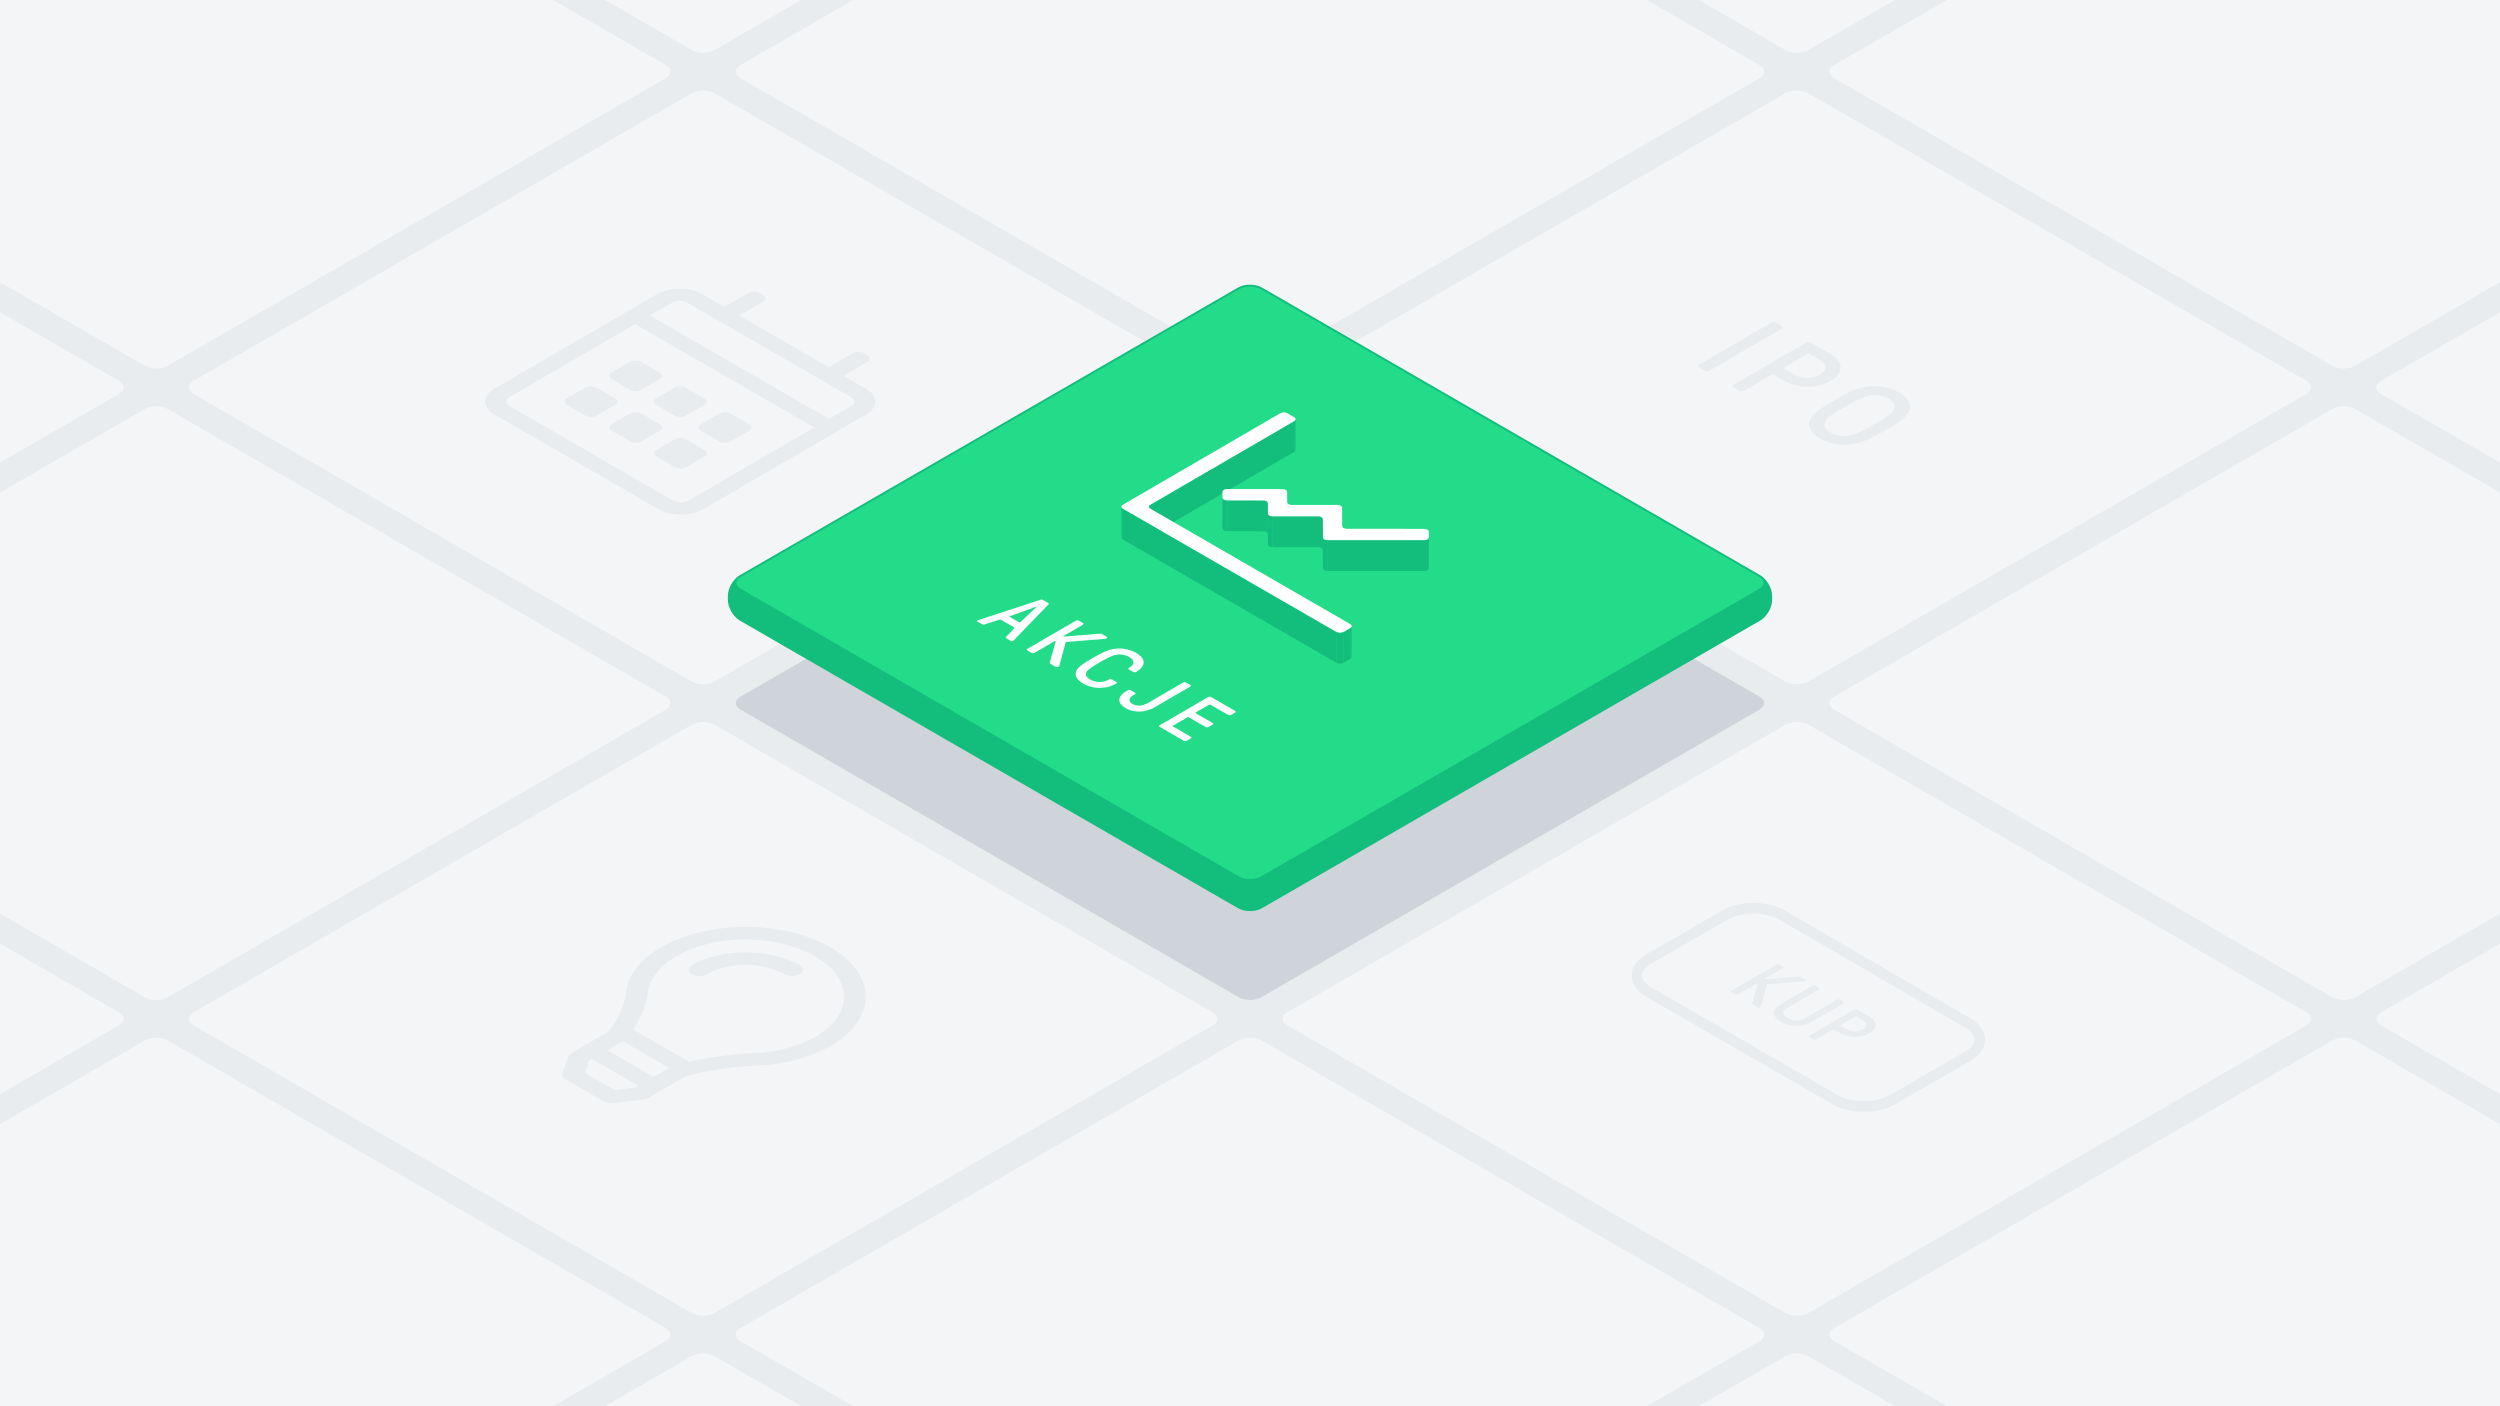 <svg xmlns="http://www.w3.org/2000/svg" xmlns:xlink="http://www.w3.org/1999/xlink" viewBox="0 0 1920 1080" xmlns:v="https://vecta.io/nano"><style><![CDATA[.H{isolation:isolate}]]></style><path d="M-20-20h1960v1120H-20z" fill="#e9ecef"/><g fill="#f4f5f7"><use xlink:href="#B"/><path d="M531.34 523.453c4.763 2.75 12.557 2.75 17.32 0l382.68-220.94c4.763-2.75 4.763-7.25 0-10L548.66 71.573c-4.763-2.75-12.557-2.75-17.32 0l-382.68 220.94c-4.763 2.75-4.763 7.25 0 10zm-420-242.487c4.763 2.75 12.557 2.75 17.32 0L511.34 60.025c4.763-2.75 4.763-7.25 0-10L128.66-170.914c-4.763-2.75-12.557-2.75-17.32 0l-382.68 220.94c-4.763 2.75-4.763 7.25 0 10zm1260 727.461c4.763 2.75 12.557 2.75 17.32 0l382.68-220.94c4.763-2.75 4.763-7.25 0-10l-382.68-220.94c-4.763-2.75-12.557-2.75-17.32 0l-382.68 220.94c-4.763 2.75-4.763 7.25 0 10zm420 242.488c4.763 2.75 12.557 2.75 17.32 0l382.68-220.941c4.763-2.75 4.763-7.25 0-10l-382.68-220.94c-4.763-2.75-12.557-2.75-17.32 0l-382.68 220.941c-4.763 2.75-4.763 7.25 0 10z"/><path d="M531.34 1008.428c4.763 2.75 12.557 2.75 17.32 0l382.68-220.941c4.763-2.75 4.763-7.25 0-10l-382.68-220.94c-4.763-2.75-12.557-2.75-17.32 0L148.66 777.488c-4.763 2.75-4.763 7.25 0 10zm-420-242.487c4.763 2.75 12.557 2.75 17.32 0L511.34 545c4.763-2.75 4.763-7.25 0-10L128.66 314.06c-4.763-2.75-12.557-2.75-17.32 0L-271.34 535c-4.763 2.75-4.763 7.25 0 10zm-420-242.488c4.763 2.75 12.557 2.75 17.32 0l382.68-220.94c4.763-2.75 4.763-7.25 0-10l-382.68-220.94c-4.763-2.75-12.557-2.75-17.32 0l-382.68 220.94c-4.763 2.75-4.763 7.25 0 10zm1260 727.462c4.763 2.75 12.557 2.75 17.32 0l382.68-220.941c4.763-2.75 4.763-7.25 0-10L968.66 799.035c-4.763-2.75-12.557-2.75-17.32 0l-382.68 220.94c-4.763 2.75-4.763 7.25 0 10zm420 242.485c4.763 2.75 12.557 2.75 17.32 0l382.68-220.94c4.763-2.75 4.763-7.25 0-10l-382.68-220.94c-4.763-2.75-12.557-2.75-17.32 0l-382.68 220.94c-4.763 2.75-4.763 7.25 0 10zm-1260-242.485c4.763 2.75 12.557 2.75 17.32 0l382.68-220.94c4.763-2.75 4.763-7.25 0-10l-382.68-220.94c-4.763-2.75-12.557-2.75-17.32 0l-382.68 220.94c-4.763 2.75-4.763 7.25 0 10zm-420-242.487c4.763 2.75 12.557 2.75 17.32 0l382.68-220.94c4.763-2.75 4.763-7.25 0-10l-382.68-220.94c-4.763-2.75-12.557-2.75-17.32 0l-382.68 220.94c-4.763 2.75-4.763 7.25 0 10zm840 484.972c4.763 2.75 12.557 2.75 17.32 0l382.68-220.941c4.763-2.75 4.763-7.25 0-10l-382.68-220.94c-4.763-2.75-12.557-2.75-17.32 0l-382.68 220.94c-4.763 2.75-4.763 7.25 0 10zm840-969.947c4.763 2.75 12.557 2.75 17.32 0l382.68-220.94c4.763-2.75 4.763-7.25 0-10l-382.68-220.94c-4.763-2.75-12.557-2.75-17.32 0l-382.68 220.94c-4.763 2.75-4.763 7.25 0 10zm-420-242.487c4.763 2.75 12.557 2.75 17.32 0l382.68-220.941c4.763-2.75 4.763-7.25 0-10L968.66-170.914c-4.763-2.75-12.557-2.75-17.32 0L568.66 50.026c-4.763 2.75-4.763 7.25 0 10zm-420-242.487c4.763 2.75 12.557 2.75 17.32 0l382.68-220.941c4.763-2.75 4.763-7.25 0-10L548.66-413.4c-4.763-2.75-12.557-2.75-17.32 0L148.66-192.461c-4.763 2.75-4.763 7.25 0 10zm1260 727.461c4.763 2.75 12.557 2.75 17.32 0L2191.34 545c4.763-2.75 4.763-7.25 0-10l-382.68-220.94c-4.763-2.75-12.557-2.75-17.32 0L1408.66 535c-4.763 2.75-4.763 7.25 0 10z"/><path d="M2211.34 1008.428c4.763 2.75 12.557 2.75 17.32 0l382.68-220.941c4.763-2.75 4.763-7.25 0-10l-382.68-220.94c-4.763-2.75-12.557-2.75-17.32 0l-382.68 220.94c-4.763 2.75-4.763 7.25 0 10zm-420-727.462c4.763 2.75 12.557 2.75 17.32 0l382.68-220.941c4.763-2.75 4.763-7.25 0-10l-382.68-220.939c-4.763-2.75-12.557-2.75-17.32 0l-382.68 220.94c-4.763 2.75-4.763 7.25 0 10zm-420-242.487c4.763 2.75 12.557 2.75 17.32 0l382.68-220.941c4.763-2.75 4.763-7.25 0-10L1388.66-413.4c-4.763-2.75-12.557-2.75-17.32 0L988.66-192.461c-4.763 2.75-4.763 7.25 0 10zm840 484.974c4.763 2.75 12.557 2.75 17.32 0l382.68-220.94c4.763-2.75 4.763-7.25 0-10l-382.68-220.94c-4.763-2.75-12.557-2.75-17.32 0l-382.68 220.94c-4.763 2.75-4.763 7.25 0 10z"/></g><use xlink:href="#B" fill="#ced4da"/><use xlink:href="#C" fill="#13bd7c"/><use xlink:href="#C" fill="none" stroke="#13bd7c" stroke-miterlimit="10" stroke-width="2"/><use xlink:href="#D" fill="#22dc8a"/><use xlink:href="#D" fill="none" stroke="#13bd7c" stroke-miterlimit="10"/><path d="M469.741 330.78c-2.362-1.364-2.374-3.6-.027-4.962l14.221-8.265a9.471 9.471 0 0 1 8.566 0l14.321 8.269c2.362 1.363 2.381 3.594.027 4.961l-14.221 8.265a9.477 9.477 0 0 1-8.566 0zm34.369 19.842c-2.362-1.363-2.375-3.6-.028-4.961L518.3 337.4a9.466 9.466 0 0 1 8.565 0l14.315 8.265c2.362 1.364 2.381 3.594.028 4.961l-14.222 8.265a9.475 9.475 0 0 1-8.565 0z" fill="#e9ecef"/><g class="H" fill="#e9ecef"><path d="M665.091 298.536c9.488 5.477 9.544 14.365.118 19.842L540.02 391.13c-9.425 5.478-24.775 5.478-34.263 0L379.75 318.38c-9.482-5.474-9.532-14.365-.106-19.843l125.189-72.752c9.426-5.478 24.769-5.474 34.251 0l17.187 9.923 18.5-10.749a9.45 9.45 0 0 1 8.553 0l2.866 1.655c2.363 1.364 2.382 3.594.035 4.958l-18.5 10.749L636.456 282l18.5-10.749a9.466 9.466 0 0 1 8.559 0l2.86 1.652c2.363 1.364 2.382 3.594.035 4.958l-18.5 10.749zm-136.524 85.981L625.3 328.3l-137.468-79.365L391.1 305.15c-3.133 1.821-3.11 4.8.038 6.613l126.007 72.751a12.628 12.628 0 0 0 11.424 0m108.112-62.828l17.076-9.923c3.127-1.818 3.111-4.8-.044-6.617L527.7 232.4a12.638 12.638 0 0 0-11.417 0l-17.076 9.924 137.468 79.367M503.88 310.94c-2.362-1.364-2.374-3.6-.027-4.961l14.227-8.269a9.484 9.484 0 0 1 8.566 0l14.321 8.269c2.362 1.363 2.375 3.6.028 4.961l-14.228 8.268a9.477 9.477 0 0 1-8.566 0zm34.369 19.843c-2.362-1.364-2.375-3.6-.028-4.962l14.228-8.268a9.475 9.475 0 0 1 8.565 0l14.315 8.265c2.362 1.364 2.375 3.6.028 4.961l-14.228 8.268a9.477 9.477 0 0 1-8.566 0z"/></g><path d="M469.512 291.1c-2.362-1.364-2.369-3.594-.022-4.958l14.228-8.269a9.463 9.463 0 0 1 8.559 0l14.321 8.268c2.362 1.364 2.375 3.6.028 4.961l-14.226 8.264a9.475 9.475 0 0 1-8.565 0zm-34.139 19.837c-2.362-1.364-2.369-3.594-.022-4.958l14.222-8.265a9.453 9.453 0 0 1 8.559 0l14.321 8.268c2.362 1.364 2.381 3.594.028 4.961l-14.222 8.265a9.475 9.475 0 0 1-8.565 0zM637.738 727.6c36.1 20.842 36.289 54.637.425 75.479-16.372 9.514-37.42 14.668-58.9 15.486-20.163.771-46.87 5.648-53.5 8.534L498 843.208a11.343 11.343 0 0 1-4.263 1.324l-22.7 2.643a12.781 12.781 0 0 1-7.581-1.327l-29.286-16.909c-1.986-1.146-2.854-2.794-2.316-4.386l4.5-13.153a4.809 4.809 0 0 1 2.271-2.473l27.713-16.135c4.854-3.745 13.288-19.246 14.558-31.02 1.337-12.418 10.133-24.609 26.454-34.116 34.15-19.902 92.15-22.128 130.388-.056zm-59.624 81.285c18.2-.693 35.3-5.19 48.167-12.666 29.3-17.026 29.143-44.732-.348-61.759-31.035-17.918-78.261-16.532-106.6.012-12.833 7.498-20.58 17.318-21.723 27.938-.689 6.422-4.258 18.1-11.22 28.281l42.931 24.786a291.291 291.291 0 0 1 48.793-6.588M502.053 827.1l11.824-6.857-35.684-20.6-11.785 6.879 35.645 20.58m-14.145 8.2l2.328-1.353-35.62-20.565-2.322 1.356-3.137 9.176 22.921 13.233 15.83-1.847m126.214-93.974c3.282 1.895 3.306 4.965.039 6.864a13.046 13.046 0 0 1-11.843 0c-16.383-9.458-42.959-9.458-59.235 0a13.052 13.052 0 0 1-11.85 0c-3.282-1.895-3.293-4.966-.032-6.861 22.784-13.244 59.988-13.244 82.921-.003zM1405.844 271.9c10.3 5.945 10.342 14.693.11 20.639s-25.333 5.949-35.631 0l-8.09-4.671a1.73 1.73 0 0 0-1.693 0l-21.14 12.289a3.756 3.756 0 0 1-3.4 0l-4.68-2.7a1.041 1.041 0 0 1-.011-1.968l55.814-32.435a3.754 3.754 0 0 1 3.4 0zm-27.485 15.972a20 20 0 0 0 19.257-.147c5.753-3.344 5.81-7.911.191-11.155l-8.089-4.67a1.73 1.73 0 0 0-1.693 0l-17.761 10.321c-.507.295-.5.686.006.981l8.089 4.67m-9.776-37.486a1.04 1.04 0 0 1 0 1.965l-55.813 32.435a3.754 3.754 0 0 1-3.392 0l-4.687-2.706a1.04 1.04 0 0 1 0-1.965l55.813-32.435a3.754 3.754 0 0 1 3.392 0zm97.005 66.683c-2.692 4.523-9.8 8.847-17.667 13.418s-15.3 8.7-23.1 10.274c-8.391 1.717-18.578.929-27.088-3.985s-9.906-10.812-6.962-15.674c2.692-4.523 9.789-8.847 17.655-13.418s15.313-8.7 23.113-10.273c8.384-1.722 18.571-.933 27.082 3.981s9.906 10.808 6.967 15.677zm-44.622 17.248c5.169-.932 12.363-5.009 18.617-8.644s13.276-7.819 14.869-10.815.735-6.145-3.862-8.8a22.307 22.307 0 0 0-15.2-2.208c-5.168.932-12.356 5.013-18.616 8.651s-13.276 7.811-14.869 10.808-.736 6.145 3.861 8.8a22.313 22.313 0 0 0 15.2 2.208" fill="#e9ecef"/><path d="M1266.174,761.87c-12.064-6.963-12.06-18.35.008-25.3l58.7-33.828c12.069-6.955,31.795-6.917,43.836.084l142.675,82.952c12.042,7,12.02,18.419-.048,25.374l-58.016,33.434c-12.068,6.954-31.812,6.948-43.876-.015Z" fill="none" stroke="#e9ecef" stroke-miterlimit="8" stroke-width="8.188"/><path d="M1435.705 780.8c6.372 3.679 6.4 9.09.072 12.769a23.4 23.4 0 0 1-22.051 0l-5.006-2.89a1.071 1.071 0 0 0-1.044 0l-13.079 7.6a2.313 2.313 0 0 1-2.1 0l-2.9-1.673a.643.643 0 0 1-.007-1.217l34.532-20.068a2.329 2.329 0 0 1 2.1 0zm-17.006 9.883a12.392 12.392 0 0 0 11.919-.092c3.552-2.065 3.587-4.9.114-6.9l-5.006-2.89a1.077 1.077 0 0 0-1.044 0l-10.992 6.388c-.311.181-.31.424 0 .605l5.006 2.89m-2.777-21.311a.645.645 0 0 1 .007 1.216l-24.174 14.048a23.666 23.666 0 0 1-23.782.093c-7.323-4.228-7.765-9.216.082-13.776l24.174-14.048a2.329 2.329 0 0 1 2.1 0l2.892 1.67a.647.647 0 0 1 .013 1.22l-24.7 14.354c-4.707 2.735-3.54 5.408.412 7.69a13.008 13.008 0 0 0 13.277.213l24.7-14.354a2.329 2.329 0 0 1 2.1 0zm-29.804-17.207c.945.545.263 1.43-1.1 1.548l-26.811 2.164a2.213 2.213 0 0 0-.947.239.8.8 0 0 0-.367.457l-4.314 15.932a1.859 1.859 0 0 1-2.826 1.1l-3.479-2.009c-.683-.394-.685-.756-.586-1.183l4.12-14.414c.106-.424.054-.579-.106-.671a.786.786 0 0 0-.737.125l-14.228 8.268a2.313 2.313 0 0 1-2.1 0l-2.9-1.673a.642.642 0 0 1 0-1.213l34.532-20.068a2.326 2.326 0 0 1 2.094 0l2.9 1.673a.645.645 0 0 1 .006 1.217l-13.656 7.936c-.261.151-.368.273-.157.394s.63.122 1.629.03l24.344-1.943a2.669 2.669 0 0 1 1.682.361z" fill="#e9ecef"/><g class="H"><g fill="#13bd7c"><path d="M994.989 321.928l-.067 23.64a1.85 1.85 0 0 1-1.079 1.519l.067-23.64a1.85 1.85 0 0 0 1.079-1.519zm-6.481 55.829l-.067 23.639v.029l.067-23.64z"/><path d="M993.91 323.447l-.067 23.64-110.435 64.177.067-23.64 110.435-64.177z"/><path d="M938.874 382.139l-.067 23.64-.024-4.35.067-23.64.024 4.35zm3.667 25.785l.067-23.64 27.397.077-.067 23.64z"/><path d="M938.807 405.8l.067-23.64a1.833 1.833 0 0 0 1.077 1.5 5.442 5.442 0 0 0 2.665.637l-.068 23.64a5.452 5.452 0 0 1-2.664-.637 1.834 1.834 0 0 1-1.077-1.5zm34.947-19.286l-.067 23.64a1.917 1.917 0 0 0-1.114-1.541 5.246 5.246 0 0 0-2.628-.619l.068-23.64a5.245 5.245 0 0 1 2.627.619 1.917 1.917 0 0 1 1.114 1.541zm-91.428 26.271l.067-23.64a1.854 1.854 0 0 1 1.082-1.521l-.067 23.64a1.853 1.853 0 0 0-1.082 1.521zm148.392-22.842l-.067 23.64v.029l.067-23.64z"/><path d="M861.223 412.785l.067-23.64a1.855 1.855 0 0 0 1.093 1.535l-.067 23.64a1.857 1.857 0 0 1-1.093-1.535zm112.569-18.401l-.067 23.64-.038-7.87.067-23.64.038 7.87zm38.431 2.157l-.067 23.639-34.69.004.067-23.639 34.69-.004z"/><path d="M977.533 396.545l-.067 23.639a5.459 5.459 0 0 1-2.659-.639 1.831 1.831 0 0 1-1.082-1.521l.067-23.639a1.83 1.83 0 0 0 1.082 1.52 5.459 5.459 0 0 0 2.659.64zm38.431 2.155l-.067 23.64a1.9 1.9 0 0 0-1.108-1.542 5.266 5.266 0 0 0-2.633-.619l.067-23.639a5.255 5.255 0 0 1 2.633.619 1.9 1.9 0 0 1 1.108 1.541z"/><path d="M1097.337 408.306l-.067 23.64v.023l.067-23.64zm-81.3 4.377l-.067 23.639-.073-13.981.067-23.64.073 13.982z"/><path d="M1097.355 412.682l-.067 23.64c.013 1.183-1.636 2.179-3.711 2.156l.067-23.639c2.075.022 3.724-.973 3.711-2.157z"/><path d="M1093.644 414.839l-.067 23.639-73.866.004.067-23.639 73.866-.004z"/><path d="M1019.778 414.843l-.067 23.639a5.448 5.448 0 0 1-2.659-.639 1.828 1.828 0 0 1-1.082-1.521l.067-23.639a1.828 1.828 0 0 0 1.082 1.52 5.448 5.448 0 0 0 2.659.64z"/></g><path d="M1096.259 406.806a1.821 1.821 0 0 1 1.078 1.523l.018 4.353c.013 1.184-1.636 2.179-3.711 2.157h-73.866a5.448 5.448 0 0 1-2.659-.64 1.828 1.828 0 0 1-1.082-1.52l-.073-13.982a1.9 1.9 0 0 0-1.108-1.541 5.255 5.255 0 0 0-2.633-.619h-34.69a5.459 5.459 0 0 1-2.659-.64 1.83 1.83 0 0 1-1.082-1.521l-.038-7.87a1.917 1.917 0 0 0-1.114-1.541 5.245 5.245 0 0 0-2.627-.619l-27.4-.055a5.442 5.442 0 0 1-2.665-.637 1.821 1.821 0 0 1-1.077-1.523l-.024-4.35c-.007-1.187 1.636-2.178 3.717-2.16h42.205a5.412 5.412 0 0 1 2.661.635 1.81 1.81 0 0 1 1.074 1.521l.051 7.87a1.893 1.893 0 0 0 1.105 1.54 5.238 5.238 0 0 0 2.63.617h34.69a5.426 5.426 0 0 1 2.661.636 1.81 1.81 0 0 1 1.074 1.521l.085 13.982a1.891 1.891 0 0 0 1.1 1.539 5.228 5.228 0 0 0 2.63.617l59.057.059a5.438 5.438 0 0 1 2.672.648z" fill="#fff"/><g fill="#13bd7c"><path d="M1038.089 480.844l-.067 23.64a1.846 1.846 0 0 1-1.079 1.515l.067-23.64a1.846 1.846 0 0 0 1.079-1.515z"/><path d="M1037.01 482.359l-.067 23.64-5.259 3.056.067-23.64 5.259-3.056zm-10.535 3.06l-.067 23.64-164.092-94.739.067-23.64 164.092 94.739z"/></g><path d="M993.893,320.387c1.455.841,1.463,2.219.017,3.06L883.475,387.624c-1.446.841-1.445,2.216.011,3.056l153.506,88.627c1.456.841,1.464,2.212.018,3.052l-5.259,3.056a5.835,5.835,0,0,1-5.276,0L862.383,390.68c-1.455-.84-1.457-2.215-.01-3.056l120.951-70.289a5.838,5.838,0,0,1,5.276,0Z" fill="#fff"/><path d="M1031.751 485.415l-.067 23.64a5.838 5.838 0 0 1-5.276 0l.067-23.64a5.835 5.835 0 0 0 5.276 0z" fill="#13bd7c"/></g><g fill="#fff"><path d="M778.738 491.6a3.338 3.338 0 0 1-.8.656 1.964 1.964 0 0 1-1.75-.1l-3.288-1.9a.666.666 0 0 1-.236-1.114l6.13-6.454c.393-.362.225-.789-.286-1.084l-9.423-5.441a2.43 2.43 0 0 0-1.872-.162l-11.123 3.572a2.562 2.562 0 0 1-1.923-.133l-3.288-1.9c-.568-.328-.571-.785-.178-1.014a5.186 5.186 0 0 1 1.13-.464l47.261-15.431a2.432 2.432 0 0 1 1.923.133l3.971 2.292c.511.3.628.752.235 1.114zm3.824-13.731a.834.834 0 0 0 1.069-.1l12.041-11.272c.177-.162.234-.262.119-.328l-.115-.067c-.115-.066-.287-.033-.566.07l-19.422 7.012c-.565.195-.5.424-.162.619l7.036 4.062m89.844 23.47c7.719 4.457 8.038 10.123.026 14.778a2.474 2.474 0 0 1-2.151-.066l-3.173-1.832a.694.694 0 0 1-.008-1.312c4.624-2.687 4.435-5.869-.047-8.456a14.853 14.853 0 0 0-10.248-1.471c-3.331.686-8.127 3.34-12.3 5.765s-8.734 5.209-9.913 7.144c-1.236 2.028-.371 4.225 2.579 5.928a14.448 14.448 0 0 0 14.593 0 2.5 2.5 0 0 1 2.265 0l3.173 1.832c.569.328.686.918.122 1.246a25.527 25.527 0 0 1-25.513.033c-5.676-3.277-6.716-7.206-4.755-10.454 1.854-3.045 6.649-5.9 11.888-8.942s10.149-5.832 15.4-6.916a26.292 26.292 0 0 1 18.062 2.723z"/><path d="M849.821 488.95c1.022.59.295 1.537-1.174 1.673l-28.892 2.323a2.357 2.357 0 0 0-1.017.265.8.8 0 0 0-.4.491l-4.651 17.17a2.009 2.009 0 0 1-3.048 1.18l-3.748-2.164c-.734-.424-.742-.819-.63-1.276l4.443-15.533c.106-.461.054-.623-.118-.723a.831.831 0 0 0-.789.133l-15.335 8.911a2.506 2.506 0 0 1-2.266 0l-3.122-1.8a.7.7 0 0 1-.008-1.313l37.216-21.627a2.5 2.5 0 0 1 2.259 0l3.122 1.8a.693.693 0 0 1 .014 1.309l-14.716 8.552c-.286.166-.406.3-.176.428s.682.129 1.757.029l26.233-2.094a2.855 2.855 0 0 1 1.815.395zm98.694 56.981a.693.693 0 0 1 .014 1.309l-3.1 1.8a2.5 2.5 0 0 1-2.265 0l-13.51-7.8a1.17 1.17 0 0 0-1.133 0l-10.149 5.9c-.336.2-.335.461 0 .656l12.885 7.439a.694.694 0 0 1 .007 1.312l-3.1 1.8a2.5 2.5 0 0 1-2.259 0l-12.884-7.439a1.17 1.17 0 0 0-1.133 0l-11 6.392c-.336.2-.335.461 0 .657l13.625 7.866a.69.69 0 0 1 .007 1.3l-3.1 1.8a2.5 2.5 0 0 1-2.259 0l-18.445-10.649a.7.7 0 0 1-.008-1.313l37.216-21.627a2.5 2.5 0 0 1 2.259 0zm-34.503-19.92a.691.691 0 0 1 .008 1.305l-27.066 15.729c-7.219 4.2-15.585 4.722-22.569.689-6.64-3.833-6.154-8.976.443-12.809l1.351-.785a2.488 2.488 0 0 1 2.259 0l3.122 1.8a.7.7 0 0 1 .008 1.313l-1.351.785c-3.61 2.1-3.646 4.751-.472 6.583 3.518 2.032 7.76 1.674 12.384-1.013l26.5-15.4a2.5 2.5 0 0 1 2.259 0z"/></g><defs ><path id="B" d="M951.34,765.94c4.763,2.75,12.557,2.75,17.32,0L1351.34,545c4.763-2.75,4.763-7.25,0-10L968.66,314.06c-4.763-2.75-12.557-2.75-17.32,0L568.66,535c-4.763,2.75-4.763,7.25,0,10Z"/><path id="C" d="M951.34,696.658c4.763,2.75,12.557,2.75,17.32,0l382.68-220.94c4.763-2.75,8.66-9.5,8.66-15v-3.094c0-5.5-3.9-12.25-8.66-15L968.66,221.684c-4.763-2.75-12.557-2.75-17.32,0L568.66,442.624c-4.763,2.75-8.66,9.5-8.66,15v3.094c0,5.5,3.9,12.25,8.66,15Z"/><path id="D" d="M951.34,673.564c4.763,2.75,12.557,2.75,17.32,0l382.68-220.94c4.763-2.75,4.763-7.25,0-10L968.66,221.684c-4.763-2.75-12.557-2.75-17.32,0L568.66,442.624c-4.763,2.75-4.763,7.25,0,10Z"/></defs></svg>